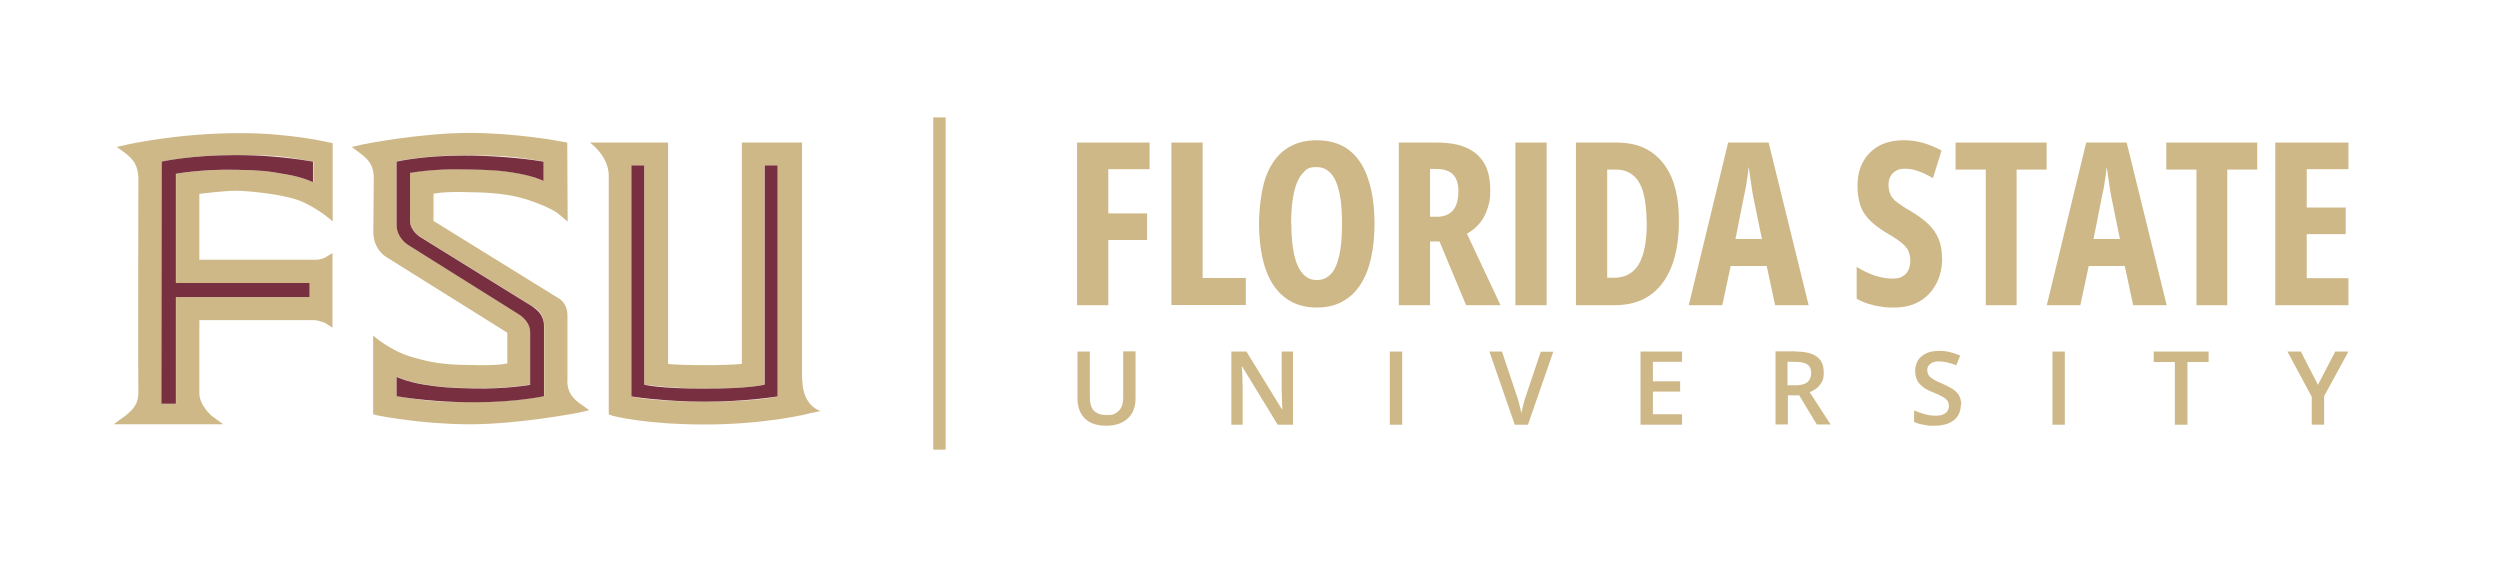 <?xml version="1.0" encoding="UTF-8"?>
<svg xmlns="http://www.w3.org/2000/svg" version="1.1" viewBox="0 0 1192.6 269.1">
  <defs>
    <style>
      .cls-1 {
        fill: #ceb888;
      }

      .cls-2 {
        fill: #782f40;
      }
    </style>
  </defs>
  <!-- Generator: Adobe Illustrator 28.7.1, SVG Export Plug-In . SVG Version: 1.2.0 Build 142)  -->
  <g>
    <g id="Layer_4">
      <g>
        <g>
          <rect class="cls-1" x="445.2" y="56" width="5.9" height="158.5"/>
          <path class="cls-1" d="M382.6,180.7v-112.7h-28.7v105.6c-3.1.4-11.7.6-17.4.6s-15.7-.2-17.8-.6v-105.6h-37.3s9,6.3,9,15.9v113.8l1.7.6c.6.2,15.7,4.2,44.4,4.2s49.8-5.2,50-5.4l5-1s-8.8-2.1-8.8-15.5h0ZM370.9,189.1s-8.8,2.5-34.7,2.5-35-2.5-35-2.5v-110.2h6.1v104.6s13.6,1.9,28.9,1.9c22,0,28.5-1.9,28.5-1.9v-104.6h6.1v110.2h0Z"/>
          <g>
            <path class="cls-1" d="M114.5,63.5c-30.1,0-53.8,5.5-54,5.5l-4.8,1.1,4,2.9c4.4,3.3,6.1,6.5,6.3,11.7,0,0-.2,97.5,0,102.6,0,4.8-1.9,7.7-6.3,11.1l-5.5,4h52.3l-5.5-4s-6.1-5.2-5.9-11.1v-34.6h55.1c1.9.2,4.8,1.3,4.8,1.3l3.6,2.3v-35.6l-3.4,2.1s-1.9,1.1-4.6,1.1h-55.5v-31.4s11.3-1.5,17.4-1.5,22.4,1.7,30.1,4.6c8.8,3.4,16.1,10,16.1,10v-37.3l-1.9-.4c-.2,0-18.2-4.4-42.1-4.4h0ZM149.4,86.9s-5-2.5-13.2-3.8c-8.4-1.5-11.9-1.9-23.5-2.1-16.1-.4-28.7,1.9-28.7,1.9v52.1h63.8v6.7h-63.8v50.9h-6.9l.2-115.5s13.6-3.1,35.2-3.1,23.5.8,37,3.1v9.8h0Z"/>
            <path class="cls-2" d="M77.2,77.1l-.2,115.5h6.9v-50.9h63.8v-6.7h-63.8v-52.1s12.6-2.3,28.7-1.9c11.7.2,15.1.6,23.5,2.1,8.2,1.3,13.2,3.8,13.2,3.8v-9.8c-13.4-2.3-25.3-3.1-37-3.1-21.6,0-35.2,3.1-35.2,3.1h0Z"/>
          </g>
          <path class="cls-2" d="M364.7,183.5s-6.5,1.9-28.5,1.9-28.9-1.9-28.9-1.9v-104.6h-6.1v110.2s14.7,2.5,35,2.5,34.7-2.5,34.7-2.5v-110.2h-6.1v104.6h0Z"/>
          <g>
            <path class="cls-1" d="M270.7,181.6v-31c0-6.5-4.4-8.4-4.4-8.4l-59.5-36.8v-13c3.6-.6,7.1-1.1,22.2-.6,9.8.4,16.7,1.5,23,3.6,10.1,3.3,14,6.3,14,6.3l4.8,4-.2-37.7-2.3-.4c-.8-.2-22-4.2-44.6-4.2s-49.2,5.2-50.2,5.4l-5.7,1.3,4.8,3.6c3.8,2.9,5.5,5.9,5.7,10.5l-.2,26.6c0,8.4,6.3,11.9,6.3,11.9l57.6,36v14.7c-3.4.6-8.2,1.1-23.2.6-10-.4-15.5-1.7-22-3.6-10.5-2.9-18.8-10.3-18.8-10.3v37.5l2.3.6c1,.2,21.1,4.2,43.8,4.2s50.2-5.2,51.1-5.4l5.9-1.3-5-3.6c-3.8-2.9-5.4-5.9-5.5-10.5h0ZM259.5,188.9s-13,2.9-33.3,2.9-24.3-.8-37-2.9v-9.2s5,2.3,12.6,3.6c8,1.3,13,1.7,23.9,1.9,15.3.4,27.2-1.7,27.2-1.7v-25.1c0-5.5-5.5-8.6-5.5-8.6l-52.8-33.1s-5.4-3.3-5.4-9.4v-30.3s11.9-2.9,32.2-2.9,25.1.8,37.9,2.9v9.2s-4.8-2.3-12.4-3.6c-8-1.5-14.2-1.7-25.3-1.9-15.1-.4-26,1.7-26,1.7v22.8c0,5.2,5.2,8,5.2,8l53.8,33.3s5,2.7,5,8.6v33.7h0Z"/>
            <path class="cls-2" d="M254.6,146.6l-53.8-33.3s-5.2-2.9-5.2-8v-22.8s10.9-2.1,26-1.7c11.1.2,17.2.4,25.3,1.9,7.7,1.3,12.4,3.6,12.4,3.6v-9.2c-12.8-2.1-26.8-2.9-37.9-2.9-20.3,0-32.2,2.9-32.2,2.9v30.3c0,6.1,5.4,9.4,5.4,9.4l52.8,33.1s5.5,3.1,5.5,8.6v25.1s-11.9,2.1-27.2,1.7c-10.9-.2-15.9-.6-23.9-1.9-7.7-1.3-12.6-3.6-12.6-3.6v9.2c12.6,2.1,25.7,2.9,37,2.9,20.3,0,33.3-2.9,33.3-2.9v-33.7c0-5.9-5-8.6-5-8.6h0Z"/>
          </g>
        </g>
        <g>
          <path class="cls-1" d="M528.7,145.6h-14.9v-77.6h34.6v12.7h-19.7v21.1h18.5v12.7h-18.5v31.1Z"/>
          <path class="cls-1" d="M558.8,145.6v-77.6h14.9v64.6h20.6v12.9h-35.5,0Z"/>
          <path class="cls-1" d="M655.7,106.7c0,6.2-.6,11.7-1.7,16.6-1.1,4.9-2.8,9.1-5.1,12.6-2.3,3.5-5.1,6.1-8.6,8s-7.5,2.8-12.1,2.8-8.7-.9-12.2-2.8c-3.5-1.9-6.3-4.5-8.6-8-2.3-3.5-4-7.7-5.1-12.6-1.1-4.9-1.7-10.4-1.7-16.6s1-16,3.1-21.9c2.1-5.9,5.2-10.4,9.3-13.4,4.1-3,9.2-4.5,15.2-4.5s11.4,1.6,15.5,4.8c4,3.2,7.1,7.8,9,13.8,2,6,3,13.1,3,21.3h0ZM616,106.7c0,5.9.5,10.9,1.4,14.9.9,4,2.3,7,4.1,9,1.8,2,4,3,6.7,3s4.9-1,6.7-2.9,3.1-4.9,4-8.9c.9-4,1.3-9,1.3-15.1,0-9.1-1-15.9-3-20.3-2-4.4-5-6.7-9.1-6.7s-4.9,1-6.7,3-3.2,5-4.1,9c-.9,4-1.4,9-1.4,14.9h0Z"/>
          <path class="cls-1" d="M685.3,68c5.7,0,10.5.8,14.3,2.5,3.8,1.7,6.6,4.2,8.5,7.5,1.9,3.3,2.8,7.5,2.8,12.5s-.4,6.1-1.2,8.7-2,4.9-3.6,7c-1.6,2-3.7,3.8-6.3,5.3l16,34.1h-16.4l-12.7-30.4h-4.5v30.4h-14.9v-77.6h18,0ZM685.2,80.6h-3v22.8h3.3c3.3,0,5.8-1,7.6-3,1.7-2,2.6-5.1,2.6-9.1s-.9-6.3-2.6-8.1c-1.7-1.7-4.3-2.6-7.9-2.6h0Z"/>
          <path class="cls-1" d="M722.9,145.6v-77.6h14.9v77.6h-14.9Z"/>
          <path class="cls-1" d="M800.9,105.4c0,8.7-1.2,16-3.6,22-2.4,6-5.9,10.5-10.4,13.6s-10.2,4.6-16.8,4.6h-18.3v-77.6h19.4c6.4,0,11.8,1.4,16.2,4.3,4.4,2.9,7.8,7.1,10.1,12.6,2.3,5.5,3.4,12.4,3.4,20.4h0ZM785.5,106.1c0-5.8-.6-10.6-1.6-14.3-1.1-3.7-2.7-6.5-4.9-8.2-2.2-1.8-4.9-2.7-8.1-2.7h-4.2v51.6h3.2c5.4,0,9.3-2.2,11.9-6.5,2.5-4.3,3.8-11,3.8-19.9h0Z"/>
          <path class="cls-1" d="M846.8,145.6l-4-18.7h-17.2l-4,18.7h-16l18.8-77.6h19.3l19.1,77.6h-15.9ZM840.5,114l-4.2-20.5c-.3-1.7-.6-3.4-.8-5s-.5-3.2-.7-4.7c-.2-1.5-.4-2.9-.6-4.2-.1,1.2-.3,2.6-.5,4.1s-.5,3-.7,4.7c-.3,1.6-.6,3.3-1,4.9l-4.1,20.7h12.7Z"/>
          <path class="cls-1" d="M926.5,122.9c0,4.7-.9,8.8-2.8,12.4-1.9,3.6-4.5,6.4-7.9,8.4s-7.4,3-12.1,3-4.2-.1-6.3-.4-4-.7-5.9-1.3c-1.9-.6-3.9-1.4-5.8-2.5v-15.2c2.8,1.8,5.8,3.2,8.8,4.2,3,1,5.8,1.4,8.4,1.4s3.5-.4,4.7-1.1c1.3-.7,2.2-1.7,2.8-3,.6-1.3.9-2.7.9-4.3s-.3-3.2-.8-4.5-1.5-2.6-3.1-3.9c-1.5-1.3-3.7-2.8-6.6-4.5-2.3-1.3-4.3-2.7-6.1-4.1s-3.4-3-4.7-4.7c-1.3-1.7-2.3-3.7-2.9-6s-1-4.9-1-8c0-4.4.8-8.2,2.6-11.5s4.3-5.8,7.6-7.7c3.3-1.8,7.3-2.7,11.9-2.7,3.2,0,6.2.4,9.3,1.3s5.9,2.1,8.7,3.6l-4.1,13.2c-2.5-1.5-4.9-2.6-7.1-3.4s-4.3-1.1-6.3-1.1-3.1.3-4.3,1c-1.1.7-2,1.5-2.6,2.7s-.9,2.4-.9,3.9.3,3.4.9,4.7c.6,1.3,1.6,2.5,3.2,3.7,1.6,1.2,3.8,2.7,6.8,4.4,3.2,1.9,5.9,3.9,8.1,6,2.2,2.1,3.8,4.5,4.9,7.1s1.6,5.6,1.6,9h0Z"/>
          <path class="cls-1" d="M962,145.6h-14.7v-64.7h-14.4v-12.9h43.4v12.9h-14.3v64.7h0Z"/>
          <path class="cls-1" d="M1017.6,145.6l-4-18.7h-17.2l-4,18.7h-16l18.8-77.6h19.3l19.1,77.6h-15.9ZM1011.3,114l-4.2-20.5c-.3-1.7-.6-3.4-.8-5s-.5-3.2-.7-4.7c-.2-1.5-.4-2.9-.6-4.2-.1,1.2-.3,2.6-.5,4.1s-.5,3-.7,4.7c-.3,1.6-.6,3.3-1,4.9l-4.1,20.7h12.7Z"/>
          <path class="cls-1" d="M1062.5,145.6h-14.7v-64.7h-14.4v-12.9h43.4v12.9h-14.3v64.7h0Z"/>
          <path class="cls-1" d="M1120.3,145.6h-34.9v-77.6h34.9v12.7h-19.9v18.3h18.6v12.7h-18.6v21h19.9v12.9Z"/>
        </g>
        <g>
          <path class="cls-1" d="M541.7,167.7v22.6c0,2.4-.5,4.6-1.5,6.5-1,1.9-2.6,3.4-4.7,4.6-2.1,1.1-4.7,1.7-7.8,1.7-4.5,0-7.9-1.2-10.2-3.5s-3.5-5.5-3.5-9.4v-22.5h5.9v21.9c0,2.9.7,5.1,2,6.4s3.4,2,6,2,3.4-.3,4.5-1,2-1.6,2.6-2.9.8-2.8.8-4.6v-21.9h5.9Z"/>
          <path class="cls-1" d="M616.8,202.6h-7.3l-16.9-27.7h-.2c0,1,.1,2,.2,3s0,2.1.1,3.3c0,1.1,0,2.2.1,3.4v18h-5.4v-34.9h7.2l16.9,27.5h.2c0-.8,0-1.8-.1-2.8s0-2.1-.1-3.3,0-2.2-.1-3.2v-18.2h5.4v34.9h0Z"/>
          <path class="cls-1" d="M663,202.6v-34.9h5.9v34.9h-5.9Z"/>
          <path class="cls-1" d="M741,167.7l-12.1,34.9h-6.3l-12.1-34.9h6l7.3,21.8c.2.6.5,1.4.7,2.3s.5,1.8.7,2.8c.2,1,.4,1.8.6,2.5.1-.7.3-1.5.5-2.5.2-1,.5-1.9.7-2.8s.5-1.7.7-2.3l7.3-21.7h6Z"/>
          <path class="cls-1" d="M802.4,202.6h-19.8v-34.9h19.8v4.9h-13.9v9.3h13v4.9h-13v10.8h13.9v5h0Z"/>
          <path class="cls-1" d="M856.7,167.7c3,0,5.5.4,7.5,1.1s3.4,1.9,4.4,3.3c1,1.5,1.4,3.4,1.4,5.7s-.3,3.2-.9,4.4-1.5,2.2-2.5,3c-1,.8-2.1,1.4-3.3,1.9l10,15.4h-6.6l-8.4-13.9h-5.4v13.9h-5.9v-34.9h9.8,0ZM856.3,172.6h-3.6v11.2h3.8c2.6,0,4.5-.5,5.7-1.5s1.8-2.4,1.8-4.3-.6-3.4-1.9-4.2c-1.3-.8-3.2-1.2-5.9-1.2h0Z"/>
          <path class="cls-1" d="M935.4,193.1c0,2.1-.5,3.8-1.5,5.4-1,1.5-2.5,2.6-4.3,3.4-1.9.8-4.1,1.2-6.8,1.2s-2.5,0-3.6-.2-2.3-.4-3.3-.6c-1-.3-2-.6-2.8-1v-5.5c1.4.6,3.1,1.2,4.8,1.7s3.5.8,5.4.8,2.7-.2,3.6-.6,1.7-.9,2.1-1.6c.5-.7.7-1.5.7-2.5s-.3-1.9-.8-2.6c-.6-.7-1.4-1.3-2.5-1.9s-2.5-1.2-4.2-1.9c-1.1-.4-2.2-1-3.2-1.5s-2-1.3-2.8-2.1-1.5-1.7-1.9-2.8-.7-2.4-.7-3.9.5-3.7,1.4-5.1c.9-1.4,2.3-2.5,4-3.3,1.7-.8,3.8-1.1,6.1-1.1s3.6.2,5.2.6c1.6.4,3.2.9,4.8,1.6l-1.9,4.7c-1.4-.6-2.8-1.1-4.2-1.4s-2.7-.5-4.1-.5-2.2.2-3,.5c-.8.4-1.4.9-1.9,1.5s-.6,1.4-.6,2.3.3,1.8.8,2.5c.5.7,1.3,1.3,2.3,1.9s2.4,1.2,4,1.9c1.9.8,3.5,1.7,4.9,2.5,1.3.9,2.4,1.9,3.1,3.1s1.1,2.8,1.1,4.6h0Z"/>
          <path class="cls-1" d="M979.1,202.6v-34.9h5.9v34.9h-5.9Z"/>
          <path class="cls-1" d="M1043.4,202.6h-5.9v-29.9h-10.1v-5h26.2v5h-10.1v29.9h0Z"/>
          <path class="cls-1" d="M1105.8,183.5l8.2-15.8h6.3l-11.6,21.3v13.6h-5.9v-13.3l-11.6-21.6h6.4l8.1,15.8h0Z"/>
        </g>
      </g>
    </g>
  </g>
</svg>